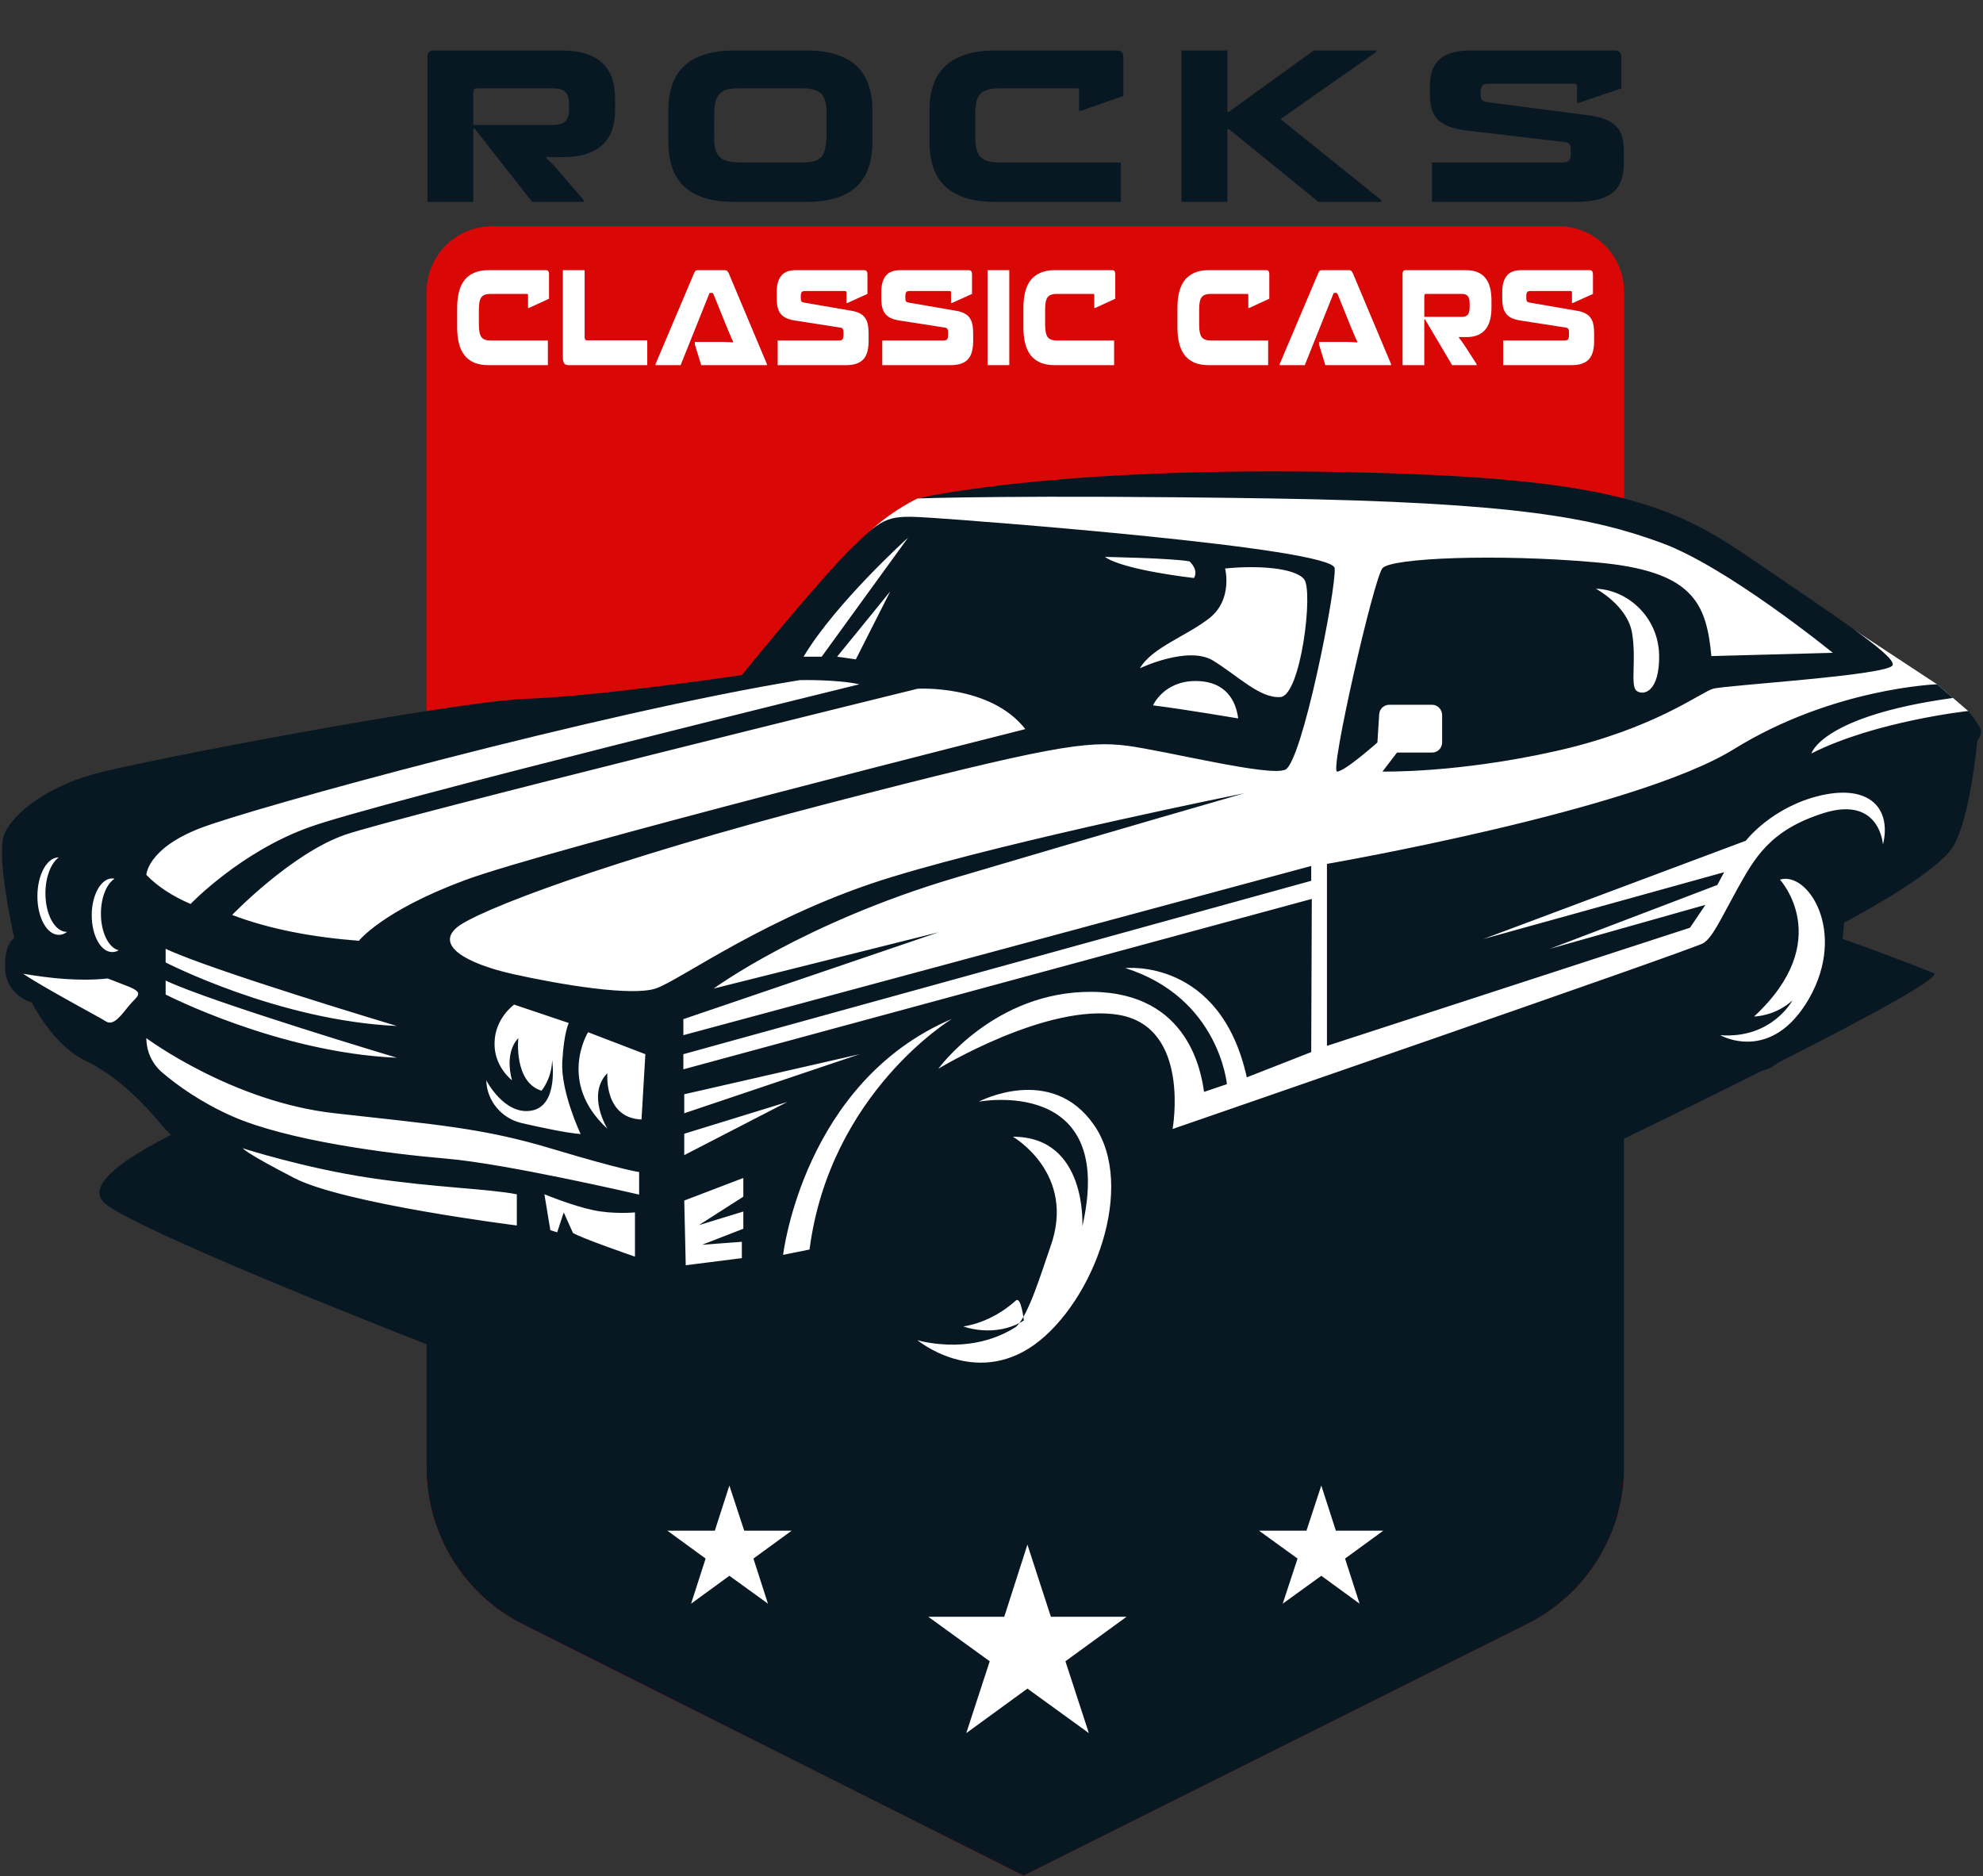 <svg width="668" height="632" viewBox="0 0 668 632" fill="none" xmlns="http://www.w3.org/2000/svg">
<rect x="0" y="0" width="668" height="632" fill="#333333" stroke="none"/>
<path d="M514.5 547L344.8 631.8L176.1 547.1C156.2 537.1 143.7 516.7 143.7 494.4V98.3C143.7 86.1 153.6 76.2 165.8 76.2H525C537.2 76.2 547.1 86.1 547.1 98.3V494.3C547.1 516.6 534.5 537 514.5 547Z" fill="#DA0707"/>
<path d="M143.7 342.1V494.4C143.7 516.7 156.2 537.1 176.1 547.1L344.8 631.8L514.5 547C534.5 537 547.1 516.6 547.1 494.3V342.1H143.7Z" fill="#071823"/>
<path d="M346.1 520.3L354 544.6H379.5L358.9 559.6L366.8 583.8L346.1 568.8L325.5 583.8L333.4 559.6L312.7 544.6H338.3L346.1 520.3Z" fill="white"/>
<path d="M245.7 500.4L250.7 515.6H266.7L253.8 525L258.7 540.2L245.7 530.8L232.8 540.2L237.7 525L224.8 515.6H240.8L245.7 500.4Z" fill="white"/>
<path d="M445.1 500.4L450 515.6H466L453.1 525L458 540.2L445.1 530.8L432.1 540.2L437.1 525L424.1 515.6H440.1L445.1 500.4Z" fill="white"/>
<path d="M603.8 311.5C603.8 311.5 610.3 311.5 651.4 327.8C662.4 332.2 299.5 503.6 277 500.4C254.6 497.1 52.1 419.3 35.5 405.5C18.9 391.8 111.3 360.2 111.3 360.2L603.8 311.5Z" fill="#071823"/>
<path d="M309.1 167.9C309.1 167.9 301.5 171.4 294.2 177.9C287 184.5 255.4 227.5 255.4 227.5L163.4 246.5C163.4 246.5 27.8 268.1 17.6 281.3C7.4 294.6 9.1 323.9 9.1 323.9L4.8 328L40 358.7C40 358.7 102.4 411.1 125.7 410C148.4 408.9 224.8 430.2 224.8 436.1L277.9 429.2C277.9 429.2 279.6 460.6 312.7 466.6C345.8 472.7 368.8 441.3 368.8 441.3L384.9 399.8L566.2 333.1C566.2 333.1 563.6 351.5 582.2 354C600.9 356.5 614.6 340.3 616.3 323.6C618 306.8 620.6 299 620.6 299C620.6 299 651.7 283.3 654.9 273.3C658 263.2 663 239.5 663 239.5L657.9 235.1L652.5 230.5L625.6 212.8L556.4 174.1L454.4 163.9C454.4 163.9 330.6 163.3 309.1 167.9Z" fill="white"/>
<path fill-rule="evenodd" clip-rule="evenodd" d="M309.1 167.9C309.1 167.9 351.9 157.6 444.7 158.9C537.5 160.2 560.8 168.4 588 186.9C615.2 205.5 638.5 220.6 637.6 224C636.8 227.5 581.1 230.8 577.1 232C573 233.1 557.5 245.5 524.1 253C490.7 260.5 465.7 259.9 465.7 259.9L470.6 253.5H482.4C484.3 253.5 485.8 252 485.8 250.1V240.9C485.8 239 484.3 237.4 482.4 237.4H468C466.2 237.4 464.7 238.8 464.6 240.6L464 250.1C464 250.1 453 259.9 450.4 259.9C447.9 259.9 462.8 194.8 465.7 191.4C468.6 187.9 504.5 186.5 537.3 189.4C570.2 192.2 574.8 202.9 576.5 221L617.4 219.9C617.4 219.9 581.7 190.8 559.5 182.8C537.3 174.7 512 169.2 427.9 167.9C343.7 166.6 309.1 167.9 309.1 167.9ZM558.9 220.6C558.6 207.9 548.4 198.7 537.6 198.3C537.6 198.3 548.3 204 549.8 213.3C551.3 222.5 549.1 231 551.3 232.7C553.5 234.4 559.1 233.3 558.9 220.6Z" fill="#071823"/>
<path fill-rule="evenodd" clip-rule="evenodd" d="M666.1 249.4C666.1 249.4 663.7 275.8 657.9 285.2C652.2 294.6 621.2 310.8 621.2 310.8C619.4 340.2 603.2 355.6 596.9 359.4C592.6 362.1 577.9 362.9 569 358.9C560.1 354.8 557.8 340.2 557.8 340.2L387.4 405.5C382 449.8 343.1 489.2 305.7 480.3C268.3 471.4 266.3 433.4 266.3 433.4C266.3 433.4 226.6 440 219.9 438.9C213.3 437.7 193.5 425.1 180.8 423C168.1 421 121.8 413.8 100.8 407.8C79.8 401.7 61.4 387.2 54.7 379.2C48 371.2 39.4 362.4 28.6 357.2C17.8 352 10.7 337.7 10.7 337.7C10.7 337.7 1.8 335.3 1.7 325.9C1.5 317.6 4.8 316 4.8 316C4.8 316 -1.7 287.5 1.6 280.6C4.8 273.7 15.8 265.3 30.7 261C45.6 256.6 152.6 236.3 177.1 235.4C201.5 234.6 249.9 227.4 249.9 227.4C249.9 227.4 276.1 195.1 287 184.5C297.9 173.8 299.4 173.5 313.5 174.4C327.6 175.3 449 184.5 449.6 191.4C450.2 198.3 438.6 257 432.9 259.3C427.1 261.6 393.2 253 379.7 251.2C366.1 249.5 354 251.2 279.5 270.5C205 289.8 160.4 306.8 153.8 312.5C147.1 318.3 156.1 324.3 172.7 328.1C189.4 331.8 212.7 335.6 220.8 333C228.9 330.4 259.1 307.9 300.8 295.3C342.5 282.6 419.2 267.2 419.2 267.2C419.2 267.2 372.6 280.6 321.7 295.7C270.7 310.8 240.4 333 240.4 333L316.3 314L230.2 343.3V348.7L441.7 291.7V296.7L230.2 355.1V360.2L441.9 302.8L441.7 354.4L420 362.9C411.1 322.6 379.1 326.1 379.1 326.1C410.7 336.1 413.3 365.2 413.3 365.2L405.6 367.8C404.7 361.7 400.7 334.4 367.9 334.1C335 333.8 316.1 360 316.1 360C316.1 360 352.9 337.6 377.1 341.9C401.2 346.2 395 380.3 395 380.3C395 380.3 570.6 319.7 573.8 317.7C576.9 315.7 579.4 310.1 585.1 299.7C590.9 289.4 595.9 279.6 614.6 273.8C633.3 268.1 634.3 284.5 634.3 284.5C637.2 272.5 630 264.2 613.5 267.9C596.9 271.7 588.1 283.2 588.1 283.2L499.7 316.3L580.8 293.8L578.5 298.1L522.1 319.6L574.5 304.8L569.3 312.5L447 352.3V291C447 291 550.6 273.1 584 252.4C617.4 231.7 652.5 230.5 652.5 230.5L657.9 235.1C613.6 241.2 610.2 253.8 610.2 253.8C631.7 242.9 663 239.5 663 239.5C663 239.5 666.7 243.9 667.2 245.8C667.7 247.8 666.1 249.4 666.1 249.4ZM417.1 242C416.4 236.6 413.4 229.4 402.7 229.4C392 229.4 388.4 237.6 388.4 237.6C398.9 238.9 417.1 242 417.1 242ZM407.8 207.9C400.2 214.1 388.1 218 384 225.1C384 225.1 400.2 217.4 408.6 222.5C417.1 227.7 424.4 235.3 431.3 234.8C438.2 234.4 442.5 199 439.3 195.1C436.1 191.2 423.3 190.4 412.7 191.5C412.7 191.5 415.3 201.6 407.8 207.9ZM372.2 187.6C378.6 192.1 402.2 194.7 402.2 194.7C403.9 191.9 400.7 189.1 400.7 189.1C394.8 188 372.2 187.6 372.2 187.6ZM30.9 308.3C30.9 315.2 34 320.7 37.8 320.7C38.6 320.7 39.333 320.5 40 320.1C36.6 319.3 34 314.1 34 307.8C34 302.3 35.9 297.7 38.6 296C38.333 295.933 38.067 295.9 37.8 295.9C34 295.9 30.9 301.5 30.9 308.3ZM12.6 301.9C12.6 309.1 15.8 314.9 19.8 314.9C20.8 314.9 21.7 314.6 22.6 313.9C22.533 313.9 22.5 313.9 22.5 313.9C18.5 313.9 15.3 308.1 15.3 300.9C15.3 295.4 17.2 290.7 19.8 288.8C15.8 288.8 12.6 294.7 12.6 301.9ZM43.5 332.4C42.3 331.9 39.6 330.9 36.3 329.6C26.9 330.6 17.2 329.6 7.8 328C14.2 332.4 33.4 342.6 35.6 344C38.2 345.8 40.8 342 43.5 338.7C46.3 335.4 48.7 334.6 43.5 332.4ZM179.1 374.1C169.9 375.8 163.8 363.9 163.8 363.9C164 370.8 168.9 376.7 175.7 378.3C182.7 379.9 191.2 381.7 195.6 382C195.6 382 188.9 367.9 189.4 357.7C190 347.5 191.6 344.6 191.6 344.6L173.2 338.4C173.2 338.4 166.8 342.9 166.6 351.1C166.3 359.3 172.5 363.9 172.5 363.9C172.5 363.9 169.6 355 174.6 349.7C174.6 349.7 173 364.5 182.4 367.4C182.4 367.4 185.8 363.6 186 357.1C186 357.1 188.3 372.4 179.1 374.1ZM309.1 232C309.1 232 134.3 275 116.2 281.2C98.1 287.5 78.2 308.2 78.2 308.2C90.8 313 105.3 315.7 120.9 316.9C120.9 316.9 128.7 306.9 156.3 296.6C184 286.2 345.4 245.6 345.4 245.6C333.6 230.5 309.1 232 309.1 232ZM133.7 345.6C133.7 345.6 71.2 326.9 55.8 319.6V324.2C55.8 324.2 93.8 343.8 133.7 345.6ZM55.8 330.3V335C55.8 335 93.8 354.6 133.7 356.3C133.7 356.3 71.2 337.6 55.8 330.3ZM270.7 221.2H276.8L305.9 181.1C305.9 181.1 281.5 203.1 270.7 221.2ZM282 221.2L288.3 222.1L299.9 199.2L282 221.2ZM49.3 294.7C53.033 298.567 58 301.833 64.2 304.5C64.2 304.5 81 286.9 104.3 278.6C127.6 270.2 289.5 230.5 289.5 230.5C281.7 228.8 269.4 229.1 269.4 229.1C202.4 240 84.7 272.2 67.1 279.1C49.6 286 49.3 294.7 49.3 294.7ZM174.1 402.3C164.4 400.4 147.1 400.1 124.8 396.8C102.6 393.5 81.8 386.8 81.8 386.8C81.8 386.8 82.4 388.2 99.1 396.8C115.8 405.5 174.1 412.8 174.1 412.8V402.3ZM213.9 408.4C213.9 408.4 206.4 409.1 199.7 407.6C192.9 406.2 183.4 402.3 183.4 402.3C183.8 404.9 185.4 414.4 185.4 414.4L187.7 415.1L189.9 408.4L193 415.3C195.6 417 213.9 423.3 213.9 423.3V408.4ZM215.3 394.8C215.3 394.8 210.1 394.2 186.4 387.1C162.6 379.9 147.3 378.9 112.8 375C78.2 371.2 49.3 349.7 49.3 349.7C49.3 354.2 51.3 358.5 54.8 361.4C59.6 365.5 67.6 371.3 78.2 376C96.8 384.2 130.5 388.6 150.5 390.3C170.6 392 215.3 402.4 215.3 402.4V394.8ZM217.4 355.1L198.1 347.7C198.1 347.7 187.6 364.6 204.6 380.2C204.6 380.2 197.5 368.7 204.6 361.5C204.6 361.5 203.3 376.6 216.1 377.1L217.4 355.1ZM230.5 375L289.6 355.1L230.5 368.6V375ZM230.5 389.1L265.2 371.2L230.5 381.9V389.1ZM250.4 396.8L230.5 404.4L231 426.2L249.9 423.8V418.3L236.5 419.3L250.4 413.9V408.1L235.4 412.7L250.4 403.1V396.8ZM320.7 343.2C270.6 364.5 263.8 422.7 263.8 422.7L272.7 420.9C279.6 368 320.7 343.2 320.7 343.2ZM368.5 378.9C354.1 358.2 329.7 371.1 329.7 371.1C329.7 371.1 376.3 362.2 364.6 413.1C364.6 413.1 366.4 382.9 341.2 382.9C341.2 382.9 362.8 395.3 353.8 420.1C350.9 428.3 346.6 442.9 342.3 446.9C337.6 450 326.7 455.3 310.4 451.8C309.933 451.667 309.467 451.533 309 451.4C309 451.4 328.2 467.4 348.4 453C368.5 438.5 382.9 399.6 368.5 378.9ZM324.5 446.8C324.5 446.8 335.1 450.9 344.9 444.8C344.9 444.8 344 436.8 342.3 438C333.6 445.9 324.5 446.8 324.5 446.8ZM599.6 296.3C599.6 296.3 618.5 316.8 590.9 342.4C590.9 342.4 597.8 342.4 603.8 337C603.8 337 596.9 350 579.5 348.7C579.5 348.7 596.7 358.6 609.5 336.2C622.2 313.7 609 293.4 599.6 296.3Z" fill="#071823"/>
<path d="M159.446 43.411V68H144V19.102C144 17.701 144.7 17 146.099 17H188.763C192.162 17 195.036 17.374 197.385 18.121C199.735 18.868 201.634 19.966 203.084 21.413C204.533 22.815 205.583 24.519 206.233 26.527C206.883 28.536 207.208 30.801 207.208 33.323V36.966C207.208 39.441 206.883 41.659 206.233 43.621C205.583 45.582 204.533 47.264 203.084 48.665C201.684 50.019 199.86 51.07 197.61 51.817C195.361 52.565 192.612 52.938 189.363 52.938H187.788C187.038 52.938 186.363 52.938 185.764 52.938C185.214 52.938 184.664 52.915 184.114 52.868V53.358C184.764 53.919 185.414 54.549 186.063 55.25C186.713 55.904 187.338 56.581 187.938 57.282L196.636 67.44V68H179.24L159.971 43.411H159.446ZM160.495 29.75C159.796 29.75 159.446 30.147 159.446 30.941V42.08H185.989C188.038 42.08 189.488 41.706 190.337 40.959C191.237 40.212 191.687 38.787 191.687 36.685V34.934C191.687 32.972 191.237 31.618 190.337 30.871C189.488 30.124 188.038 29.75 185.989 29.75H160.495Z" fill="#071823"/>
<path d="M293.894 47.754C293.894 50.837 293.494 53.639 292.694 56.161C291.894 58.636 290.62 60.761 288.87 62.536C287.121 64.264 284.821 65.618 281.972 66.599C279.173 67.533 275.749 68 271.7 68H247.407C243.358 68 239.909 67.533 237.059 66.599C234.21 65.618 231.911 64.264 230.161 62.536C228.412 60.761 227.137 58.636 226.337 56.161C225.538 53.639 225.138 50.837 225.138 47.754V37.246C225.138 34.163 225.538 31.385 226.337 28.909C227.137 26.387 228.412 24.262 230.161 22.534C231.911 20.76 234.21 19.405 237.059 18.471C239.909 17.49 243.358 17 247.407 17H271.7C275.749 17 279.173 17.49 281.972 18.471C284.821 19.405 287.121 20.76 288.87 22.534C290.62 24.262 291.894 26.387 292.694 28.909C293.494 31.385 293.894 34.163 293.894 37.246V47.754ZM240.584 46.493C240.584 48.268 240.758 49.692 241.108 50.767C241.508 51.841 242.108 52.681 242.908 53.288C243.758 53.849 244.832 54.246 246.132 54.479C247.482 54.666 249.131 54.76 251.081 54.76H270.275C271.925 54.76 273.275 54.596 274.324 54.269C275.424 53.942 276.274 53.405 276.874 52.658C277.473 51.864 277.873 50.813 278.073 49.505C278.323 48.198 278.448 46.587 278.448 44.672V37.946C278.448 34.817 277.823 32.669 276.574 31.501C275.324 30.334 273.225 29.75 270.275 29.75H248.756C247.107 29.75 245.732 29.913 244.632 30.24C243.583 30.567 242.758 31.128 242.158 31.922C241.558 32.669 241.133 33.696 240.883 35.004C240.683 36.265 240.584 37.853 240.584 39.768V46.493Z" fill="#071823"/>
<path d="M364.087 37.316H363.487V30.451C363.487 29.983 363.262 29.75 362.812 29.75H336.719C333.72 29.75 331.596 30.334 330.346 31.501C329.147 32.669 328.547 34.817 328.547 37.946V46.493C328.547 49.529 329.147 51.677 330.346 52.938C331.546 54.153 333.67 54.76 336.719 54.76H377.583V68H335.37C331.321 68 327.872 67.533 325.023 66.599C322.173 65.618 319.874 64.264 318.125 62.536C316.375 60.761 315.1 58.636 314.301 56.161C313.501 53.639 313.101 50.837 313.101 47.754V37.246C313.101 34.163 313.501 31.385 314.301 28.909C315.1 26.387 316.375 24.262 318.125 22.534C319.874 20.76 322.173 19.405 325.023 18.471C327.872 17.49 331.321 17 335.37 17H376.234C377.683 17 378.408 17.701 378.408 19.102V32.342L364.087 37.316Z" fill="#071823"/>
<path d="M413.45 17V37.666H413.975L442.542 17H463.537V17.56L431.371 40.118L465.336 67.44V68H444.117L413.975 43.481H413.45V68H398.005V17H413.45Z" fill="#071823"/>
<path d="M531.854 34.654H531.254V29.049C531.254 28.489 530.954 28.209 530.355 28.209H501.562C500.513 28.209 499.788 28.419 499.388 28.839C498.988 29.26 498.788 29.867 498.788 30.661V31.922C498.788 32.903 498.963 33.533 499.313 33.813C499.663 34.093 500.338 34.304 501.338 34.444L535.228 38.857C537.378 39.137 539.202 39.581 540.702 40.188C542.201 40.749 543.426 41.519 544.376 42.5C545.325 43.434 546 44.602 546.4 46.003C546.8 47.404 547 49.062 547 50.977V55.04C547 57.142 546.725 59.01 546.175 60.644C545.625 62.232 544.726 63.587 543.476 64.707C542.226 65.782 540.577 66.599 538.527 67.159C536.478 67.72 533.954 68 530.954 68H482.368V54.76H525.931C527.23 54.76 528.08 54.55 528.48 54.129C528.93 53.662 529.155 52.868 529.155 51.747V50.346C529.155 49.459 528.98 48.852 528.63 48.525C528.33 48.151 527.705 47.918 526.756 47.824L494.064 43.971C491.865 43.691 489.966 43.271 488.366 42.71C486.816 42.15 485.542 41.403 484.542 40.468C483.542 39.534 482.818 38.39 482.368 37.036C481.918 35.681 481.693 34.07 481.693 32.202V28.629C481.693 24.94 482.743 22.091 484.842 20.082C486.941 18.027 490.44 17 495.339 17H543.851C545.4 17 546.175 17.747 546.175 19.242V29.75L531.854 34.654Z" fill="#071823"/>
<path d="M178.161 103.747H177.877V99.44C177.877 99.147 177.77 99 177.557 99H165.192C163.771 99 162.764 99.366 162.172 100.099C161.604 100.832 161.319 102.179 161.319 104.143V109.505C161.319 111.41 161.604 112.758 162.172 113.549C162.741 114.311 163.747 114.692 165.192 114.692H184.557V123H164.553C162.634 123 161 122.707 159.649 122.121C158.299 121.505 157.21 120.656 156.381 119.571C155.552 118.458 154.948 117.125 154.569 115.571C154.19 113.989 154 112.231 154 110.297V103.703C154 101.769 154.19 100.026 154.569 98.472C154.948 96.89 155.552 95.557 156.381 94.472C157.21 93.359 158.299 92.509 159.649 91.923C161 91.308 162.634 91 164.553 91H183.917C184.604 91 184.948 91.44 184.948 92.319V100.626L178.161 103.747Z" fill="white"/>
<path d="M196.935 91V113.593C196.935 113.945 196.994 114.209 197.112 114.385C197.231 114.56 197.456 114.648 197.787 114.648H218.04V123H191.498C190.811 123 190.326 122.795 190.041 122.385C189.757 121.945 189.615 121.33 189.615 120.538V91H196.935Z" fill="white"/>
<path d="M229.28 123H220.823V122.648L233.792 92.055C233.958 91.645 234.124 91.366 234.29 91.22C234.455 91.073 234.74 91 235.142 91H244.061C244.463 91 244.748 91.073 244.913 91.22C245.103 91.366 245.292 91.645 245.482 92.055L258.344 122.648V123H236.208L234.076 116.055V115.176H241.325C242.083 115.176 242.734 115.176 243.279 115.176C243.848 115.176 244.345 115.19 244.771 115.22C245.198 115.22 245.577 115.234 245.908 115.264C246.24 115.293 246.56 115.322 246.868 115.352L246.974 115.044C246.832 114.722 246.678 114.414 246.512 114.121C246.37 113.799 246.204 113.418 246.015 112.978C245.825 112.538 245.6 112.011 245.34 111.396C245.079 110.78 244.759 110.004 244.38 109.066L240.294 98.956C240.2 98.751 240.034 98.648 239.797 98.648H239.371C239.157 98.648 239.003 98.751 238.909 98.956L229.28 123Z" fill="white"/>
<path d="M285.42 102.077H285.136V98.56C285.136 98.209 284.994 98.033 284.71 98.033H271.066C270.568 98.033 270.225 98.165 270.035 98.429C269.846 98.692 269.751 99.073 269.751 99.571V100.363C269.751 100.978 269.834 101.374 270 101.549C270.165 101.725 270.485 101.857 270.959 101.945L287.019 104.714C288.038 104.89 288.902 105.168 289.613 105.549C290.324 105.901 290.904 106.385 291.354 107C291.804 107.586 292.124 108.319 292.313 109.198C292.503 110.077 292.598 111.117 292.598 112.319V114.868C292.598 116.187 292.467 117.359 292.207 118.385C291.946 119.381 291.52 120.231 290.928 120.934C290.335 121.608 289.554 122.121 288.583 122.473C287.611 122.824 286.415 123 284.994 123H261.97V114.692H282.613C283.229 114.692 283.632 114.56 283.821 114.297C284.035 114.004 284.141 113.505 284.141 112.802V111.923C284.141 111.366 284.058 110.985 283.892 110.78C283.75 110.546 283.454 110.399 283.004 110.341L267.512 107.923C266.47 107.747 265.57 107.484 264.812 107.132C264.078 106.78 263.474 106.311 263 105.725C262.526 105.139 262.183 104.421 261.97 103.571C261.756 102.722 261.65 101.711 261.65 100.538V98.297C261.65 95.982 262.147 94.194 263.142 92.934C264.137 91.645 265.795 91 268.116 91H291.105C291.84 91 292.207 91.469 292.207 92.407V99L285.42 102.077Z" fill="white"/>
<path d="M320.646 102.077H320.362V98.56C320.362 98.209 320.22 98.033 319.936 98.033H306.292C305.794 98.033 305.451 98.165 305.261 98.429C305.072 98.692 304.977 99.073 304.977 99.571V100.363C304.977 100.978 305.06 101.374 305.226 101.549C305.391 101.725 305.711 101.857 306.185 101.945L322.245 104.714C323.264 104.89 324.128 105.168 324.839 105.549C325.549 105.901 326.13 106.385 326.58 107C327.03 107.586 327.35 108.319 327.539 109.198C327.729 110.077 327.823 111.117 327.823 112.319V114.868C327.823 116.187 327.693 117.359 327.433 118.385C327.172 119.381 326.746 120.231 326.154 120.934C325.561 121.608 324.78 122.121 323.808 122.473C322.837 122.824 321.641 123 320.22 123H297.196V114.692H317.839C318.455 114.692 318.858 114.56 319.047 114.297C319.26 114.004 319.367 113.505 319.367 112.802V111.923C319.367 111.366 319.284 110.985 319.118 110.78C318.976 110.546 318.68 110.399 318.23 110.341L302.738 107.923C301.696 107.747 300.796 107.484 300.038 107.132C299.304 106.78 298.7 106.311 298.226 105.725C297.752 105.139 297.409 104.421 297.196 103.571C296.982 102.722 296.876 101.711 296.876 100.538V98.297C296.876 95.982 297.373 94.194 298.368 92.934C299.363 91.645 301.021 91 303.342 91H326.331C327.065 91 327.433 91.469 327.433 92.407V99L320.646 102.077Z" fill="white"/>
<path d="M332.67 123V91H339.99V123H332.67Z" fill="white"/>
<path d="M368.906 103.747H368.622V99.44C368.622 99.147 368.515 99 368.302 99H355.937C354.516 99 353.509 99.366 352.917 100.099C352.348 100.832 352.064 102.179 352.064 104.143V109.505C352.064 111.41 352.348 112.758 352.917 113.549C353.485 114.311 354.492 114.692 355.937 114.692H375.302V123H355.297C353.379 123 351.744 122.707 350.394 122.121C349.044 121.505 347.954 120.656 347.125 119.571C346.296 118.458 345.692 117.125 345.313 115.571C344.934 113.989 344.745 112.231 344.745 110.297V103.703C344.745 101.769 344.934 100.026 345.313 98.472C345.692 96.89 346.296 95.557 347.125 94.472C347.954 93.359 349.044 92.509 350.394 91.923C351.744 91.308 353.379 91 355.297 91H374.662C375.349 91 375.692 91.44 375.692 92.319V100.626L368.906 103.747Z" fill="white"/>
<path d="M420.794 103.747H420.51V99.44C420.51 99.147 420.403 99 420.19 99H407.825C406.404 99 405.397 99.366 404.805 100.099C404.237 100.832 403.952 102.179 403.952 104.143V109.505C403.952 111.41 404.237 112.758 404.805 113.549C405.374 114.311 406.38 114.692 407.825 114.692H427.19V123H407.186C405.267 123 403.633 122.707 402.282 122.121C400.932 121.505 399.843 120.656 399.013 119.571C398.184 118.458 397.58 117.125 397.201 115.571C396.822 113.989 396.633 112.231 396.633 110.297V103.703C396.633 101.769 396.822 100.026 397.201 98.472C397.58 96.89 398.184 95.557 399.013 94.472C399.843 93.359 400.932 92.509 402.282 91.923C403.633 91.308 405.267 91 407.186 91H426.55C427.237 91 427.581 91.44 427.581 92.319V100.626L420.794 103.747Z" fill="white"/>
<path d="M439.532 123H431.075V122.648L444.044 92.055C444.21 91.645 444.376 91.366 444.542 91.22C444.708 91.073 444.992 91 445.395 91H454.313C454.716 91 455 91.073 455.166 91.22C455.355 91.366 455.545 91.645 455.734 92.055L468.596 122.648V123H446.46L444.329 116.055V115.176H451.577C452.335 115.176 452.986 115.176 453.531 115.176C454.1 115.176 454.597 115.19 455.024 115.22C455.45 115.22 455.829 115.234 456.161 115.264C456.492 115.293 456.812 115.322 457.12 115.352L457.226 115.044C457.084 114.722 456.93 114.414 456.765 114.121C456.622 113.799 456.457 113.418 456.267 112.978C456.078 112.538 455.853 112.011 455.592 111.396C455.331 110.78 455.012 110.004 454.633 109.066L450.547 98.956C450.452 98.751 450.286 98.648 450.049 98.648H449.623C449.41 98.648 449.256 98.751 449.161 98.956L439.532 123Z" fill="white"/>
<path d="M479.79 107.571V123H472.471V92.319C472.471 91.44 472.802 91 473.465 91H493.683C495.293 91 496.655 91.234 497.769 91.703C498.882 92.172 499.782 92.861 500.469 93.769C501.156 94.648 501.654 95.718 501.961 96.978C502.269 98.238 502.423 99.659 502.423 101.242V103.527C502.423 105.081 502.269 106.473 501.961 107.703C501.654 108.934 501.156 109.989 500.469 110.868C499.806 111.718 498.941 112.377 497.875 112.846C496.809 113.315 495.507 113.549 493.967 113.549H493.221C492.865 113.549 492.546 113.549 492.261 113.549C492.001 113.549 491.74 113.535 491.48 113.505V113.813C491.788 114.165 492.096 114.56 492.404 115C492.711 115.41 493.008 115.835 493.292 116.275L497.413 122.648V123H489.17L480.039 107.571H479.79ZM480.287 99C479.956 99 479.79 99.249 479.79 99.747V106.736H492.368C493.339 106.736 494.026 106.502 494.429 106.033C494.855 105.564 495.068 104.67 495.068 103.352V102.253C495.068 101.022 494.855 100.172 494.429 99.703C494.026 99.234 493.339 99 492.368 99H480.287Z" fill="white"/>
<path d="M529.823 102.077H529.538V98.56C529.538 98.209 529.396 98.033 529.112 98.033H515.468C514.971 98.033 514.627 98.165 514.438 98.429C514.248 98.692 514.153 99.073 514.153 99.571V100.363C514.153 100.978 514.236 101.374 514.402 101.549C514.568 101.725 514.888 101.857 515.361 101.945L531.422 104.714C532.44 104.89 533.305 105.168 534.015 105.549C534.726 105.901 535.306 106.385 535.756 107C536.207 107.586 536.526 108.319 536.716 109.198C536.905 110.077 537 111.117 537 112.319V114.868C537 116.187 536.87 117.359 536.609 118.385C536.349 119.381 535.922 120.231 535.33 120.934C534.738 121.608 533.956 122.121 532.985 122.473C532.014 122.824 530.818 123 529.396 123H506.372V114.692H527.016C527.632 114.692 528.034 114.56 528.224 114.297C528.437 114.004 528.544 113.505 528.544 112.802V111.923C528.544 111.366 528.461 110.985 528.295 110.78C528.153 110.546 527.857 110.399 527.407 110.341L511.915 107.923C510.873 107.747 509.973 107.484 509.215 107.132C508.48 106.78 507.876 106.311 507.402 105.725C506.929 105.139 506.585 104.421 506.372 103.571C506.159 102.722 506.052 101.711 506.052 100.538V98.297C506.052 95.982 506.55 94.194 507.545 92.934C508.539 91.645 510.198 91 512.519 91H535.508C536.242 91 536.609 91.469 536.609 92.407V99L529.823 102.077Z" fill="white"/>
</svg>
